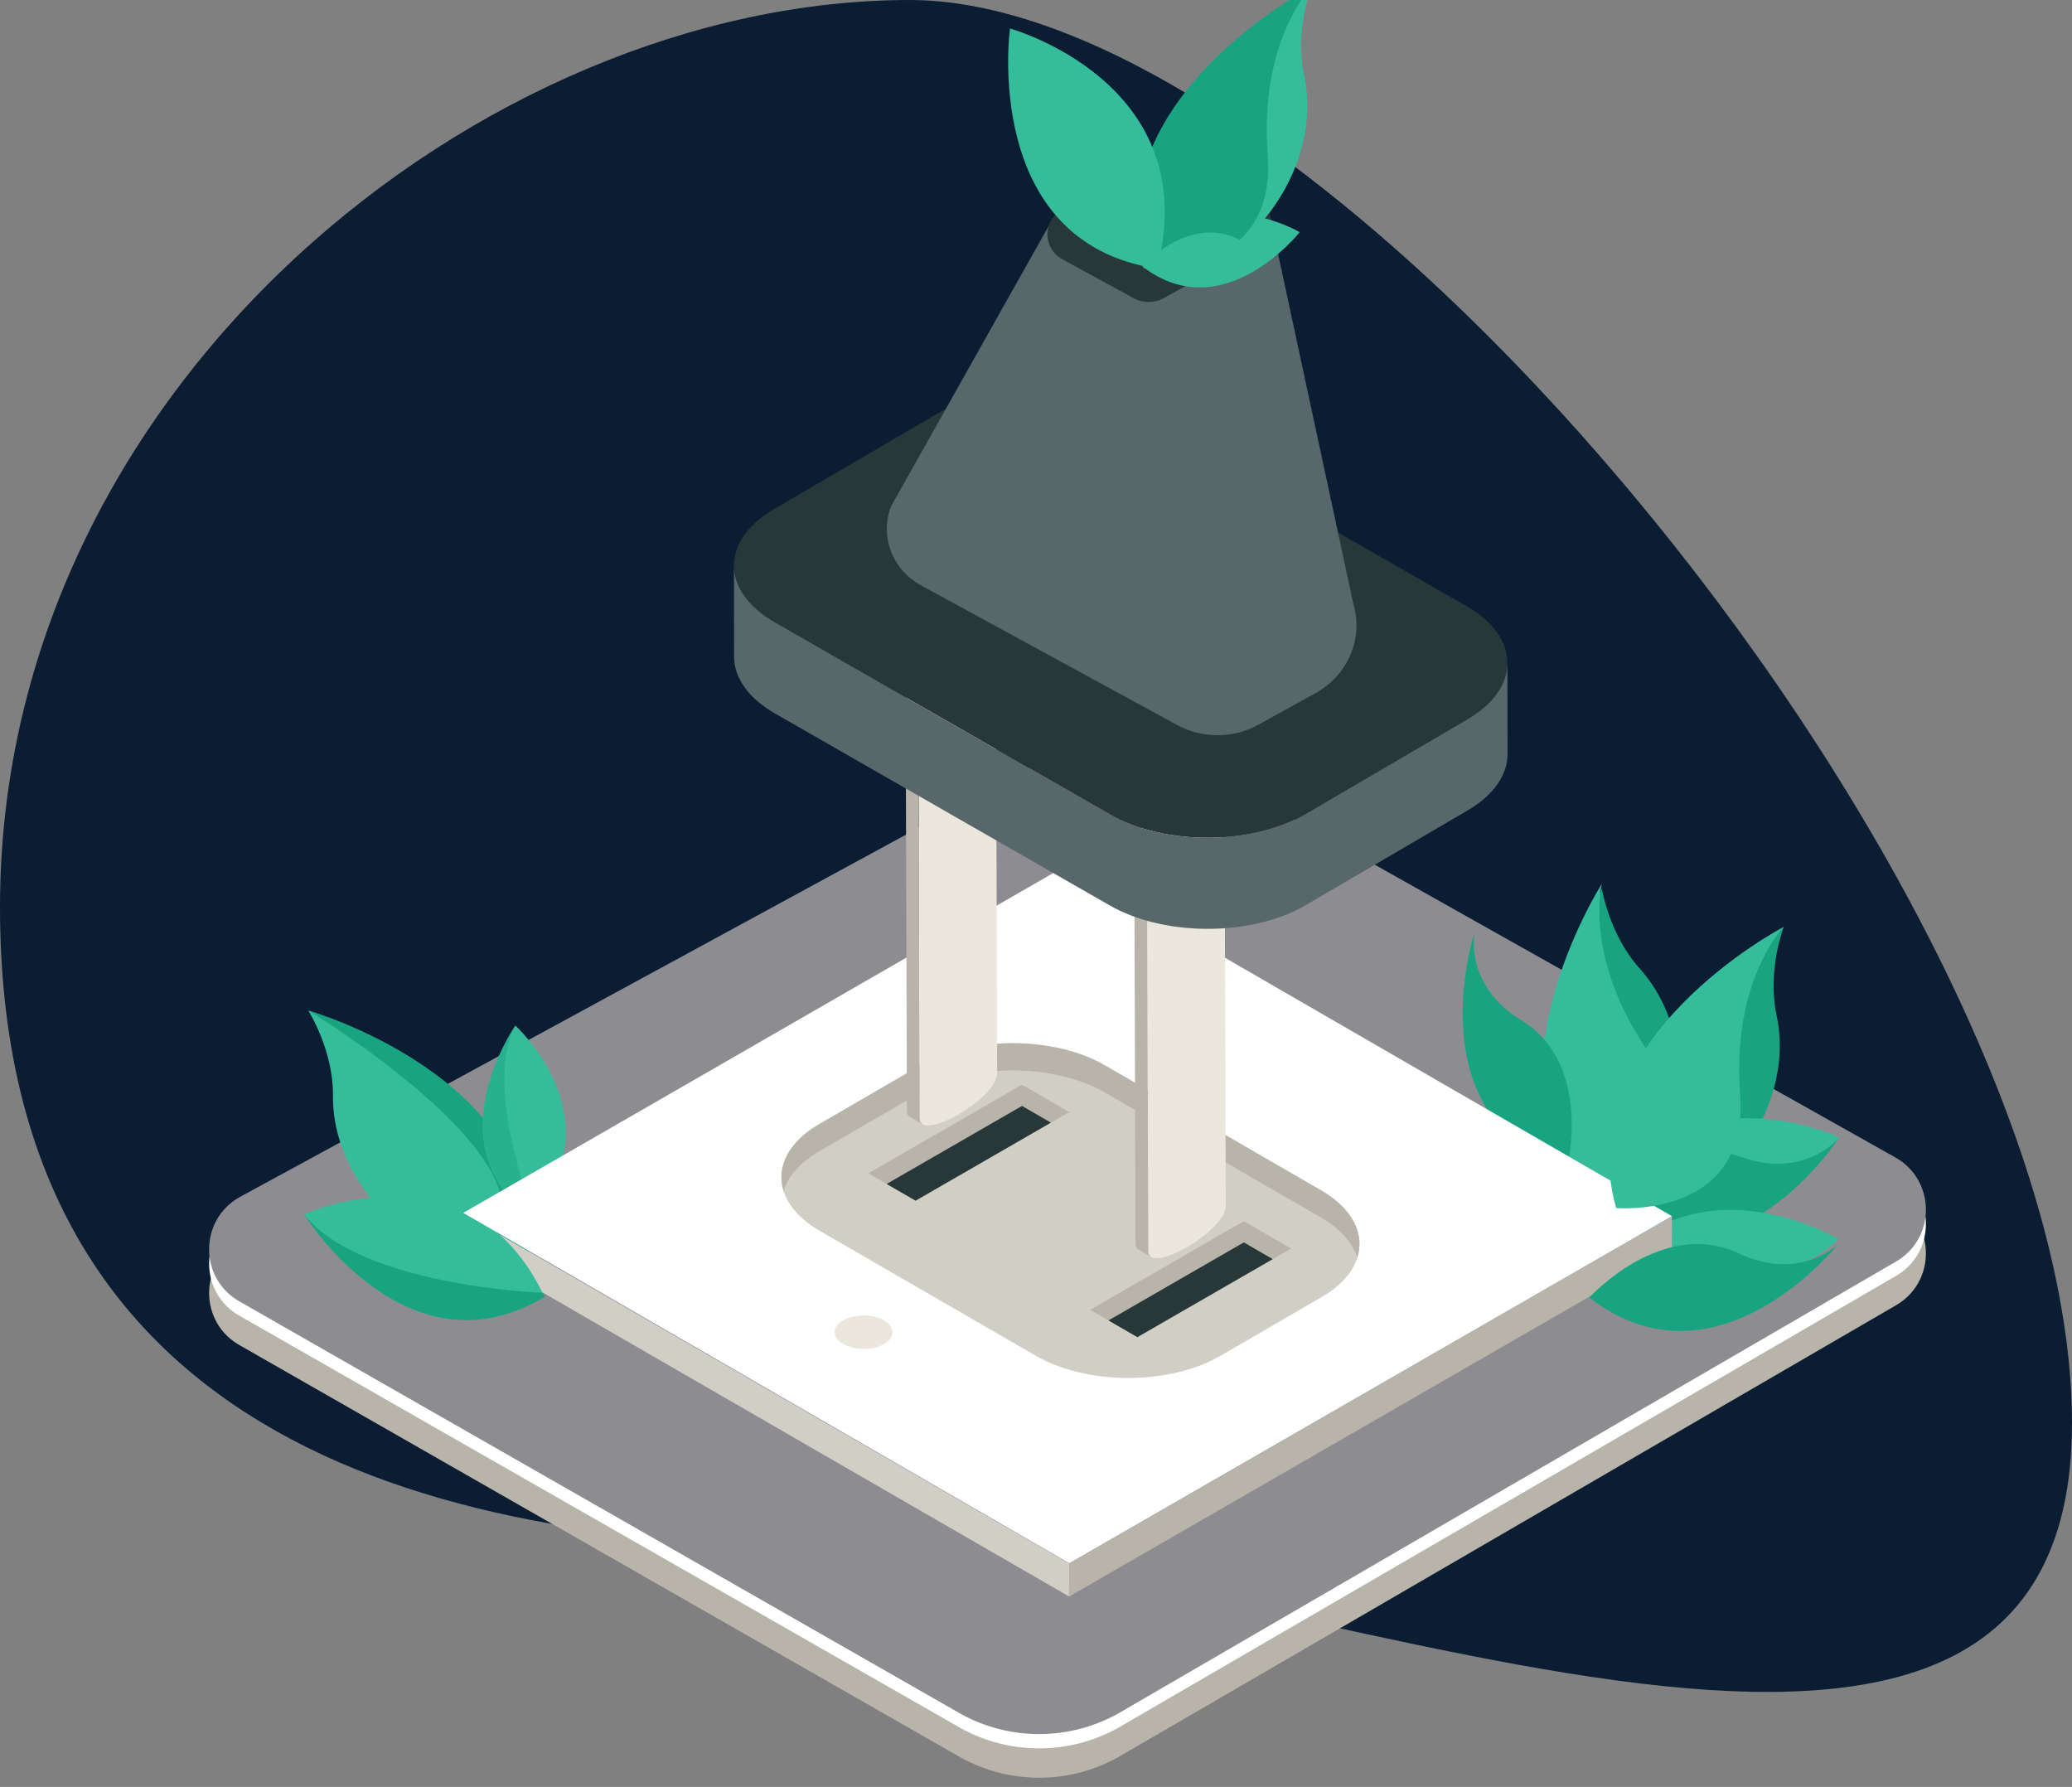 <?xml version="1.0" encoding="UTF-8"?> <svg xmlns="http://www.w3.org/2000/svg" xmlns:xlink="http://www.w3.org/1999/xlink" id="eolhitnc9r5k1" viewBox="0 0 218 188"><rect x="0" y="0" width="218" height="188" fill="#808080" stroke="none"/><path id="eolhitnc9r5k2" d="M218,149.714C218,204.604,133.298,162.701,88.544,162.701C43.79,162.701,0,150.31,0,95.42C0,40.529,50.954,0,95.708,0C140.461,0,218,94.823,218,149.714Z" fill="rgb(11,29,51)" stroke="none" stroke-width="1"></path><g id="eolhitnc9r5k3"><path id="eolhitnc9r5k4" d="M199.396,126.355L125.711,84.922C120.6,82.072,114.383,82.041,109.24,84.835L25.295,130.49C20.904,132.875,20.904,139.18,25.295,141.571L101.173,184.954C106.315,187.749,112.532,187.719,117.643,184.868L199.396,137.373C203.706,134.963,203.706,128.759,199.396,126.355Z" fill="rgb(184,180,169)" stroke="none" stroke-width="1"></path><path id="eolhitnc9r5k5" d="M199.396,123.265L125.711,81.833C120.6,78.983,114.383,78.951,109.24,81.745L25.295,127.401C20.904,129.786,20.904,136.09,25.295,138.482L101.173,181.865C106.315,184.66,112.532,184.63,117.643,181.778L199.396,134.283C203.706,131.873,203.706,125.668,199.396,123.265Z" fill="rgb(255,255,255)" stroke="none" stroke-width="1"></path><path id="eolhitnc9r5k6" d="M199.395,121.759L125.712,80.327C125.272,80.079,124.819,79.852,124.363,79.651C120.591,77.965,116.353,77.713,112.444,78.902C111.343,79.234,110.272,79.68,109.239,80.241L25.293,125.897C20.902,128.282,20.902,134.587,25.293,136.975L101.174,180.36C106.313,183.157,112.532,183.125,117.643,180.273L199.394,132.777C203.707,130.368,203.707,124.164,199.395,121.759Z" fill="rgb(141,140,145)" stroke="none" stroke-width="1"></path><path id="eolhitnc9r5k7" d="M168.537,93.459C168.537,93.459,158.547,125.516,171.674,124.225C176.433,123.757,179.752,109.951,172.516,101.897C169.275,98.291,168.537,93.459,168.537,93.459Z" fill="rgb(25,164,129)" stroke="none" stroke-width="1"></path><path id="eolhitnc9r5k8" d="M175.063,125.75C179.423,127.715,189.18,117.4,186.918,106.81C185.906,102.069,187.674,97.511,187.674,97.511C187.674,97.511,163.038,120.329,175.063,125.75Z" fill="rgb(25,164,129)" stroke="none" stroke-width="1"></path><path id="eolhitnc9r5k9" d="M32.423,106.3C32.423,106.3,38.95,110.707,40.462,122.642C42.122,135.76,55.642,131.731,55.642,131.731C57,113.312,32.423,106.3,32.423,106.3Z" fill="rgb(25,164,129)" stroke="none" stroke-width="1"></path><path id="eolhitnc9r5k10" d="M32.423,106.3C32.423,106.3,35.07,110.409,35.032,115.256C34.945,126.084,46.577,134.228,50.452,131.426C61.141,123.7,32.423,106.3,32.423,106.3Z" fill="rgb(53,189,155)" stroke="none" stroke-width="1"></path><path id="eolhitnc9r5k11" d="M54.215,107.886C54.215,107.886,45.44,120.64,55.931,128.027C55.931,128.027,60.33,120.663,55.799,115.671C52.153,111.655,54.215,107.886,54.215,107.886Z" fill="rgb(38,177,143)" stroke="none" stroke-width="1"></path><path id="eolhitnc9r5k12" d="M54.215,107.886C50.789,114.284,56.107,127.708,56.107,127.708C64.778,117.466,54.215,107.886,54.215,107.886Z" fill="rgb(53,189,155)" stroke="none" stroke-width="1"></path><path id="eolhitnc9r5k13" d="M168.536,93.459C168.536,93.459,154.768,114.992,167.986,127.891C167.986,127.891,180.784,121.953,173.339,111.026C166.565,101.086,168.536,93.459,168.536,93.459Z" transform="matrix(1 0 0 1 0 -0.478)" fill="rgb(53,189,155)" stroke="none" stroke-width="1"></path><path id="eolhitnc9r5k14" d="M168.286,127.512C168.286,127.512,187.443,127.139,193.517,119.666C193.517,119.666,176.376,111.65,168.286,127.512Z" fill="rgb(53,189,155)" stroke="none" stroke-width="1"></path><path id="eolhitnc9r5k15" d="M183.178,121.719C174.745,118.733,167.988,127.891,167.988,127.891C182.408,136.943,193.518,119.665,193.518,119.665C193.518,119.665,189.96,124.121,183.178,121.719Z" fill="rgb(25,164,129)" stroke="none" stroke-width="1"></path><path id="eolhitnc9r5k16" d="M48.736,131.154L112.486,167.965L112.498,164.5L48.747,127.689L48.736,131.154Z" fill="rgb(209,206,197)" stroke="none" stroke-width="1"></path><path id="eolhitnc9r5k17" d="M160.073,107.342C153.936,103.584,155.159,98.016,155.159,98.016C155.159,98.016,148.727,117.525,164.839,123.032C164.839,123.031,167.702,112.015,160.073,107.342Z" fill="rgb(25,164,129)" stroke="none" stroke-width="1"></path><path id="eolhitnc9r5k18" d="M42.29,129.974C35.468,132.264,31.985,127.751,31.985,127.751C31.985,127.751,42.807,145.21,57.375,136.396C57.376,136.397,50.771,127.128,42.29,129.974Z" fill="rgb(25,164,129)" stroke="none" stroke-width="1"></path><path id="eolhitnc9r5k19" d="M31.985,127.752C37.934,135.324,57.082,136.014,57.082,136.014C49.256,120.018,31.985,127.752,31.985,127.752Z" fill="rgb(53,189,155)" stroke="none" stroke-width="1"></path><path id="eolhitnc9r5k20" d="M167.558,136.162C167.558,136.162,186.659,137.679,193.439,130.84C193.438,130.84,177.172,121.173,167.558,136.162Z" transform="matrix(1 0 0 1 0 -0.478)" fill="rgb(53,189,155)" stroke="none" stroke-width="1"></path><path id="eolhitnc9r5k21" d="M112.486,167.965L175.898,131.413L175.909,127.949L112.498,164.5L112.486,167.965Z" fill="rgb(184,180,169)" stroke="none" stroke-width="1"></path><path id="eolhitnc9r5k22" d="M48.742,127.602L112.504,164.463L175.903,127.945L112.141,91.083L48.742,127.602Z" fill="rgb(255,255,255)" stroke="none" stroke-width="1"></path><path id="eolhitnc9r5k23" d="M182.946,131.865C174.849,128.062,167.222,136.51,167.222,136.51C180.681,146.94,193.438,130.841,193.438,130.841C193.438,130.841,189.46,134.923,182.946,131.865Z" fill="rgb(25,164,129)" stroke="none" stroke-width="1"></path><path id="eolhitnc9r5k24" d="M138.985,125.227L116.253,112.084C110.885,108.981,102.206,108.972,96.863,112.073L86.202,118.26C80.859,121.36,80.884,126.391,86.252,129.495L108.986,142.638C114.36,145.744,123.045,145.75,128.388,142.649L139.049,136.462C144.392,133.361,144.359,128.335,138.985,125.227Z" fill="rgb(209,206,197)" stroke="none" stroke-width="1"></path><path id="eolhitnc9r5k25" d="M170.039,127.092C170.039,127.092,184.093,128.321,183.083,115.137C182.165,103.141,187.672,97.511,187.672,97.511C187.672,97.511,165.007,109.32,170.039,127.092Z" fill="rgb(53,189,155)" stroke="none" stroke-width="1"></path><path id="eolhitnc9r5k26" d="M114.694,137.801L119.667,140.676L135.837,131.353L130.864,128.478L114.694,137.801Z" fill="rgb(184,180,169)" stroke="none" stroke-width="1"></path><path id="eolhitnc9r5k27" d="M91.354,123.443L96.328,126.32L112.498,116.996L107.524,114.12L91.354,123.443Z" fill="rgb(184,180,169)" stroke="none" stroke-width="1"></path><path id="eolhitnc9r5k28" d="M138.985,125.227L116.252,112.084C110.884,108.981,102.206,108.972,96.862,112.073L86.201,118.26C82.913,120.168,81.666,122.806,82.438,125.278C82.921,123.756,84.171,122.3,86.2,121.123L96.861,114.936C102.203,111.836,110.883,111.843,116.251,114.947L138.983,128.091C141.053,129.286,142.323,130.769,142.805,132.315C143.596,129.826,142.322,127.156,138.985,125.227Z" fill="rgb(184,180,169)" stroke="none" stroke-width="1"></path><path id="eolhitnc9r5k29" d="M93.002,138.904C91.809,138.215,89.885,138.213,88.697,138.902C87.514,139.589,87.517,140.705,88.71,141.395C89.904,142.086,91.832,142.084,93.015,141.398C94.201,140.71,94.195,139.595,93.002,138.904Z" fill="rgb(235,231,220)" stroke="none" stroke-width="1"></path><path id="eolhitnc9r5k30" d="M116.624,138.918L119.667,140.676L133.907,132.467L130.863,130.707L116.624,138.918Z" fill="rgb(40,56,56)" stroke="none" stroke-width="1"></path><path id="eolhitnc9r5k31" d="M93.286,124.56L96.33,126.32L110.569,118.109L107.526,116.35L93.286,124.56Z" fill="rgb(40,56,56)" stroke="none" stroke-width="1"></path><g id="eolhitnc9r5k32" transform="matrix(1 0 0 1 -1.944 -5.184)"><g id="eolhitnc9r5k33"><path id="eolhitnc9r5k34" d="M122.62,93.422L122.75,136.785C122.758,139.398,130.917,134.686,130.909,132.071L130.779,88.71L122.62,93.422Z" fill="rgb(235,231,220)" stroke="none" stroke-width="1"></path><path id="eolhitnc9r5k35" d="M122.619,93.422L121.28,92.66L121.41,136.022C121.411,136.336,121.53,136.546,121.739,136.663L123.077,137.426C122.869,137.307,122.75,137.099,122.749,136.785L122.619,93.422Z" fill="rgb(184,180,169)" stroke="none" stroke-width="1"></path><path id="eolhitnc9r5k36" d="M121.28,92.66L122.619,93.422L130.778,88.71L129.44,87.947L121.28,92.66Z" fill="rgb(255,255,255)" stroke="none" stroke-width="1"></path></g><g id="eolhitnc9r5k37"><path id="eolhitnc9r5k38" d="M98.57,79.461L98.7,122.824C98.707,125.437,106.866,120.724,106.859,118.112L106.729,74.749L98.57,79.461Z" fill="rgb(235,231,220)" stroke="none" stroke-width="1"></path><path id="eolhitnc9r5k39" d="M98.569,79.461L97.23,78.7L97.36,122.063C97.361,122.376,97.48,122.585,97.688,122.703L99.026,123.465C98.818,123.347,98.699,123.138,98.698,122.824L98.569,79.461Z" fill="rgb(184,180,169)" stroke="none" stroke-width="1"></path><path id="eolhitnc9r5k40" d="M97.231,78.7L98.57,79.461L106.729,74.749L105.389,73.987L97.231,78.7Z" fill="rgb(255,255,255)" stroke="none" stroke-width="1"></path></g></g></g><g id="eolhitnc9r5k41" transform="matrix(1 0 0 1 0 -10.368)"><path id="eolhitnc9r5k42" d="M154.295,74.141L119.007,53.909C113.302,50.638,104.11,50.667,98.463,53.971L81.425,63.94C75.778,67.246,75.824,72.57,81.529,75.84L116.817,96.072C122.511,99.336,131.713,99.314,137.359,96.01L154.398,86.041C160.045,82.736,159.989,77.406,154.295,74.141Z" fill="rgb(40,56,56)" stroke="none" stroke-width="1"></path><path id="eolhitnc9r5k43" d="M154.399,86.041L137.36,96.01C134.244,97.834,130.047,98.652,125.952,98.475C125.604,98.46,125.258,98.434,124.91,98.405C124.821,98.397,124.731,98.391,124.643,98.385C124.335,98.355,124.031,98.317,123.727,98.276C123.598,98.258,123.467,98.241,123.337,98.222C123.062,98.179,122.789,98.131,122.518,98.08C122.358,98.051,122.2,98.019,122.042,97.986C121.797,97.934,121.554,97.879,121.313,97.82C121.13,97.774,120.949,97.726,120.768,97.675C120.552,97.617,120.338,97.556,120.127,97.49C119.921,97.425,119.721,97.354,119.52,97.285C119.336,97.22,119.152,97.158,118.974,97.088C118.737,96.998,118.509,96.896,118.28,96.796C118.141,96.737,118.002,96.68,117.867,96.618C117.507,96.447,117.156,96.267,116.816,96.073L81.529,75.841C78.658,74.195,77.22,72.029,77.22,69.862L77.233,79.453C77.233,81.619,78.671,83.785,81.54,85.431L116.828,105.663C117.166,105.856,117.518,106.037,117.879,106.208C118.014,106.271,118.156,106.328,118.294,106.388C118.524,106.488,118.752,106.588,118.988,106.68C119.168,106.75,119.355,106.812,119.539,106.877C119.738,106.947,119.936,107.017,120.138,107.08C120.354,107.148,120.573,107.208,120.794,107.268C120.97,107.318,121.145,107.366,121.323,107.41C121.57,107.471,121.819,107.526,122.07,107.579C122.221,107.612,122.373,107.641,122.526,107.67C122.804,107.723,123.082,107.77,123.364,107.814C123.487,107.832,123.611,107.849,123.733,107.865C124.045,107.907,124.357,107.947,124.672,107.975C124.753,107.984,124.835,107.988,124.915,107.994C125.269,108.025,125.624,108.051,125.981,108.067C125.981,108.067,125.981,108.067,125.982,108.067C130.07,108.239,134.26,107.42,137.372,105.6L154.41,95.631C157.214,93.989,158.611,91.85,158.611,89.711L158.598,80.121C158.6,82.26,157.202,84.399,154.399,86.041Z" fill="rgb(88,103,106)" stroke="none" stroke-width="1"></path><path id="eolhitnc9r5k44" d="M133.511,32.626L120.864,39.134L110.353,34.107L93.74,63.653C92.539,66.797,93.885,70.31,96.924,71.966L123.832,86.636C126.492,88.085,129.756,88.076,132.406,86.61L138.408,83.293C141.819,81.407,143.461,77.546,142.392,73.916L133.511,32.626Z" fill="rgb(88,103,106)" stroke="none" stroke-width="1"></path><path id="eolhitnc9r5k45" d="M132.114,31.081L124.653,27.014C123.669,26.478,122.461,26.481,121.48,27.023L111.798,32.375C109.665,33.555,109.675,36.505,111.815,37.673L119.275,41.739C120.26,42.276,121.468,42.272,122.449,41.73L132.13,36.378C134.264,35.198,134.254,32.249,132.114,31.081Z" fill="rgb(40,56,56)" stroke="none" stroke-width="1"></path><path id="eolhitnc9r5k46" d="M125.356,37.239C129.715,39.204,139.473,28.889,137.211,18.299C136.199,13.558,137.967,9,137.967,9C137.967,9,113.331,31.818,125.356,37.239Z" fill="rgb(53,189,155)" stroke="none" stroke-width="1"></path><path id="eolhitnc9r5k47" d="M120.386,38.161C120.386,38.161,132.461,39.12,136.746,34.797C136.747,34.797,126.464,28.686,120.386,38.161Z" fill="rgb(53,189,155)" stroke="none" stroke-width="1"></path><path id="eolhitnc9r5k48" d="M120.334,38.581C120.334,38.581,134.388,39.809,133.378,26.625C132.459,14.63,137.967,9,137.967,9C137.967,9,115.301,20.809,120.334,38.581Z" fill="rgb(25,164,129)" stroke="none" stroke-width="1"></path><path id="eolhitnc9r5k49" d="M130.114,35.444C124.995,33.041,120.174,38.382,120.174,38.382C128.682,44.975,136.747,34.797,136.747,34.797C136.747,34.797,134.232,37.378,130.114,35.444Z" fill="rgb(53,189,155)" stroke="none" stroke-width="1"></path><path id="eolhitnc9r5k50" d="M106.259,13.365C106.001,24.025,121.867,38.114,121.867,38.114C126.458,18.937,106.259,13.365,106.259,13.365Z" fill="rgb(53,189,155)" stroke="none" stroke-width="1"></path><path id="eolhitnc9r5k51" d="M113.491,22.528C106.051,19.674,106.258,13.365,106.258,13.365C106.258,13.365,103.192,35.904,121.846,38.648C121.845,38.648,122.74,26.076,113.491,22.528Z" fill="rgb(53,189,155)" stroke="none" stroke-width="1"></path></g></svg> 
